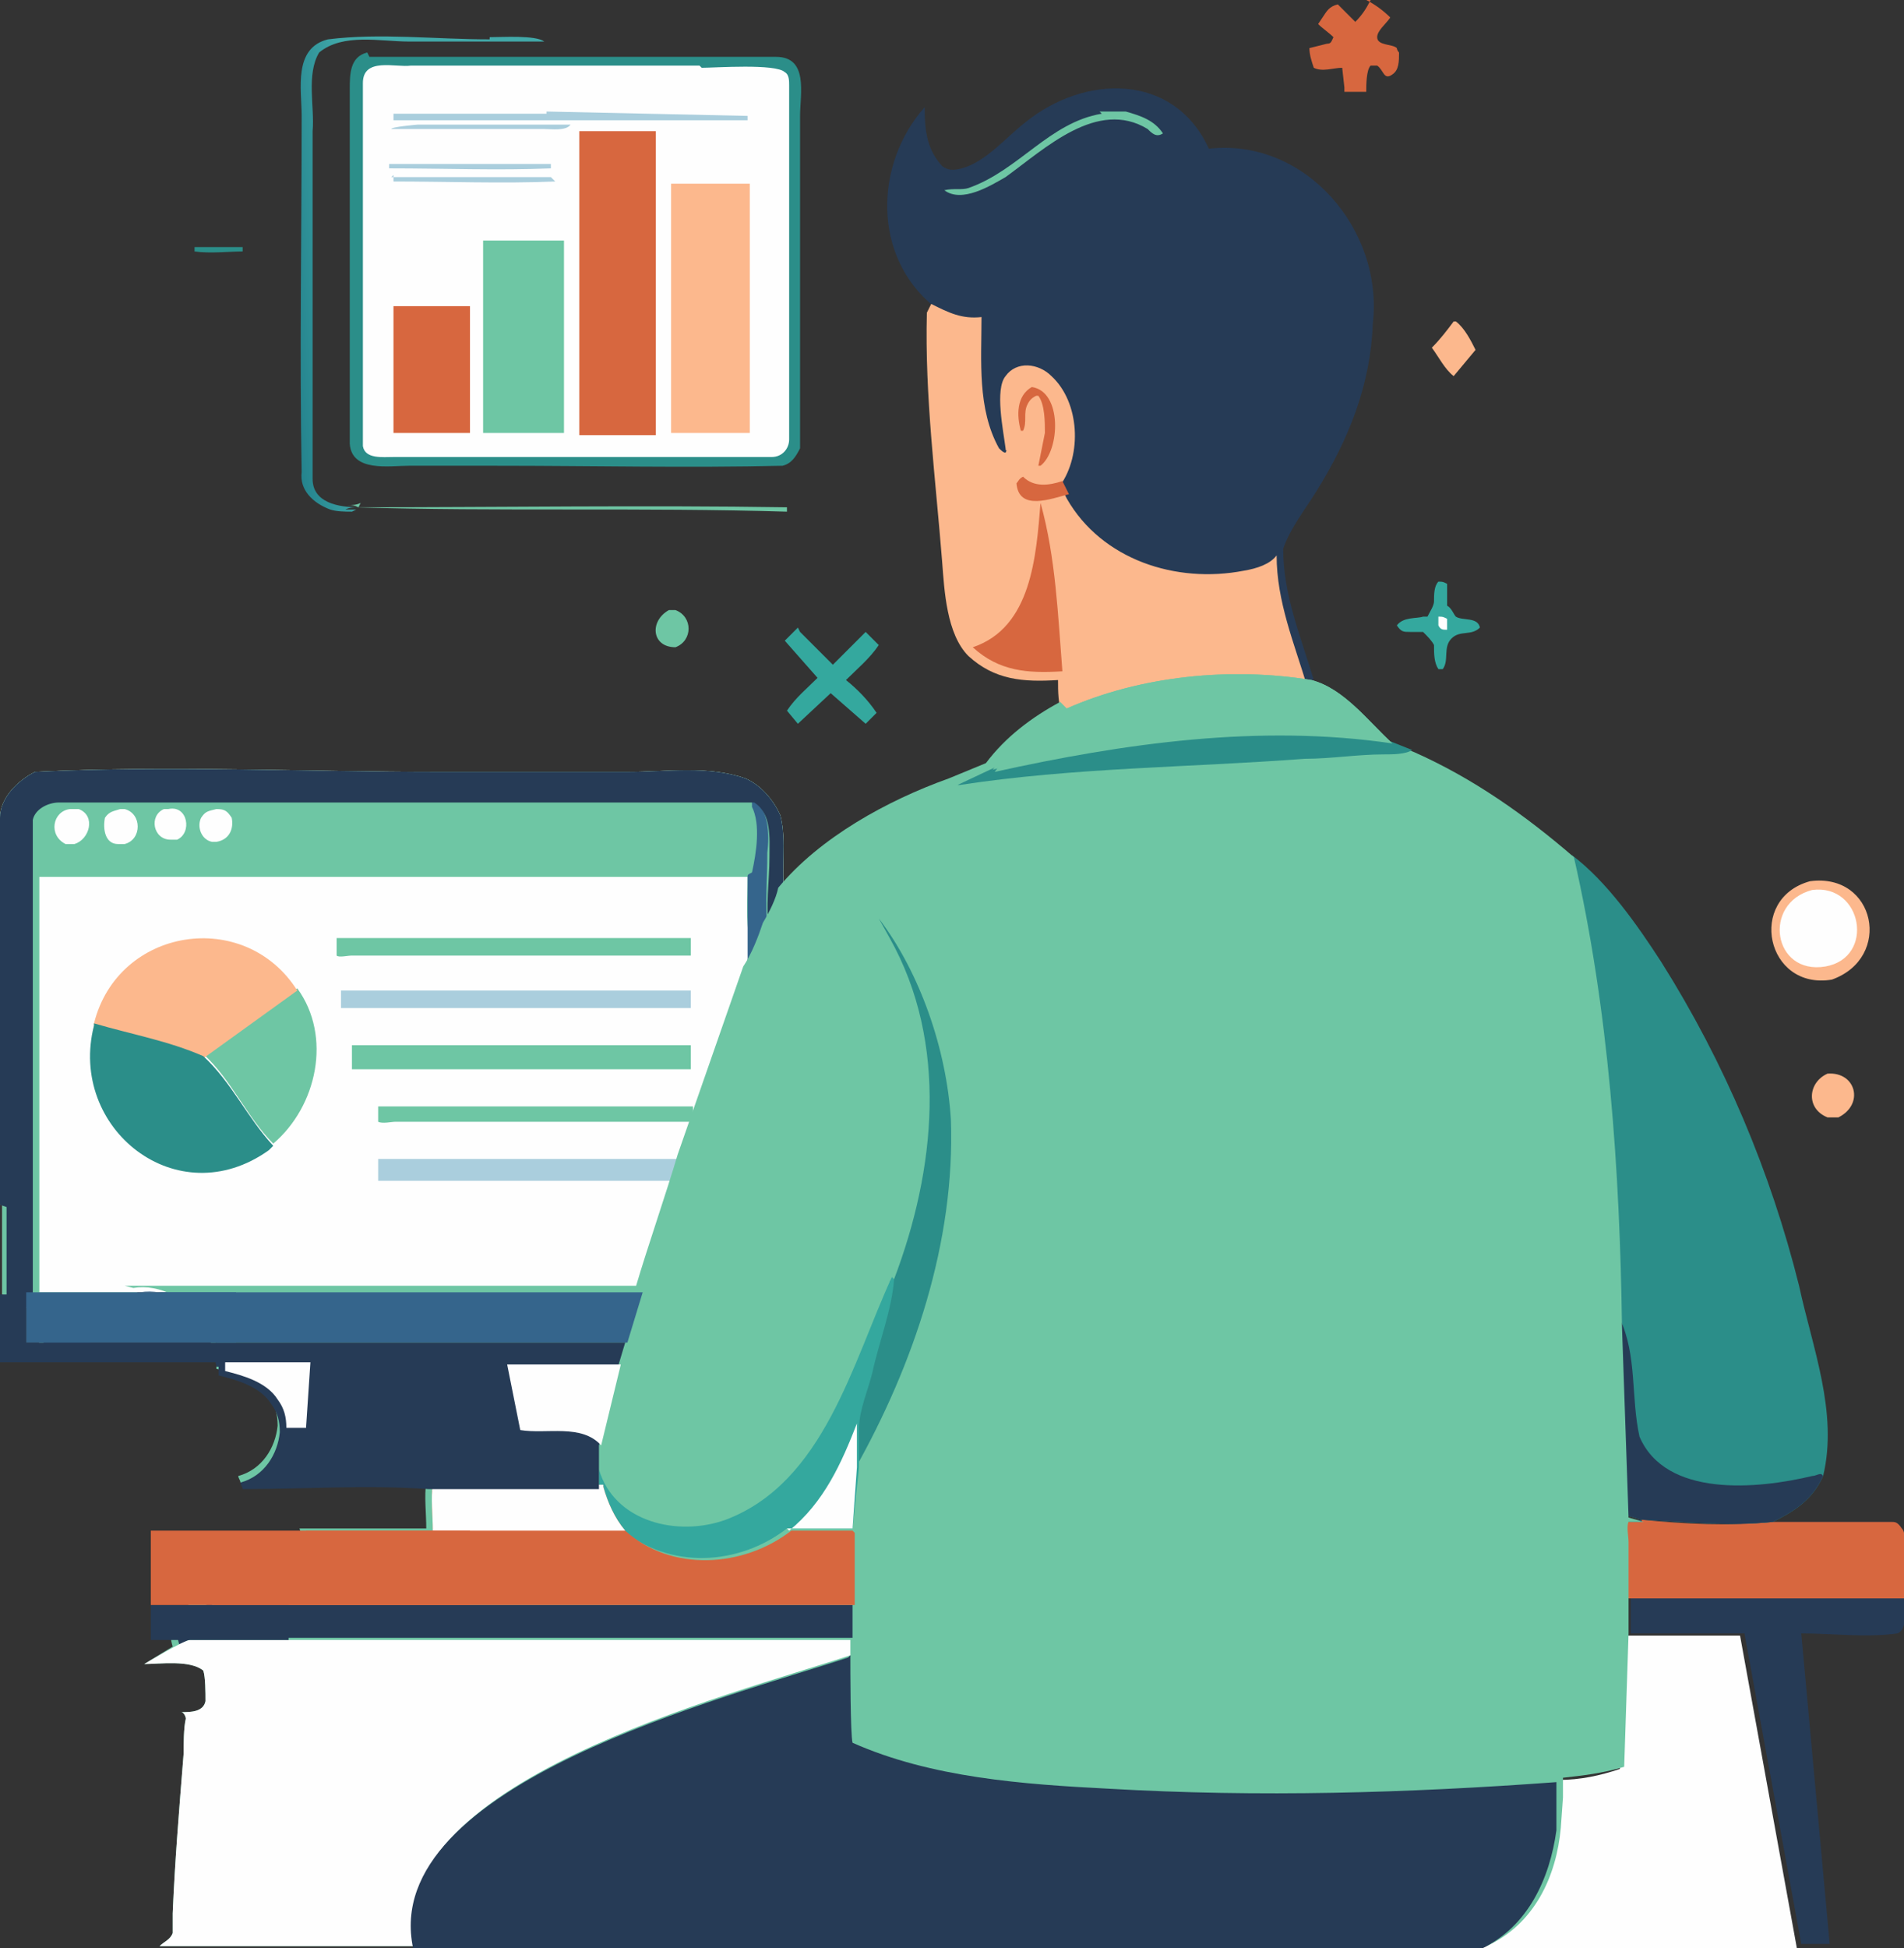 <?xml version="1.0" encoding="UTF-8"?><svg id="a" xmlns="http://www.w3.org/2000/svg" xmlns:xlink="http://www.w3.org/1999/xlink" viewBox="0 0 87.1 89.1"><rect x="0" y="0" width="87.1" height="89.1" fill="#333333" stroke="none"/><defs><style>.c{fill:#fefefe;}.c,.d,.e,.f,.g,.h,.i,.j,.k,.l{stroke-width:0px;}.d{fill:#6ec6a4;}.e{fill:url(#b);}.f{fill:#fcb88d;}.g{fill:#2b8e89;}.h{fill:#d7673f;}.i{fill:#35658c;}.j{fill:#aacedd;}.k{fill:#34a89e;}.l{fill:#263b56;}</style><linearGradient id="b" x1="13.2" y1="75.5" x2="16.4" y2="75.7" gradientTransform="translate(0 88.3) scale(1 -1)" gradientUnits="userSpaceOnUse"><stop offset="0" stop-color="#24838d"/><stop offset="1" stop-color="#42aaaa"/></linearGradient></defs><path class="g" d="M8.8,11.3c.8,0,1.5,0,2.3,0v.2c-.6,0-1.5.1-2.2,0v-.2Z"/><path class="d" d="M30.6,27.9h.3c.8.3.8,1.4,0,1.7-1.1,0-1.2-1.2-.3-1.7Z"/><path class="f" d="M66.6,14.7c.4.3.7.9.9,1.3l-1,1.2c-.4-.3-.7-.9-1-1.3.4-.4.7-.8,1-1.2Z"/><path class="f" d="M83.6,49.1c1.3-.1,1.7,1.4.5,2h-.5c-1-.4-.9-1.6,0-2Z"/><path class="k" d="M65.3,28.2c.1-.2.3-.5.3-.7,0-.3,0-.7.2-.9.2,0,.2,0,.4.1v1c.2.1.3.4.4.5.3.2,1,0,1.1.5-.4.4-.9.1-1.3.5-.4.4-.1,1-.4,1.4h-.2c-.2-.3-.2-.7-.2-1.1-.1-.2-.3-.4-.5-.6h-.6c-.3,0-.4,0-.6-.3h0c.3-.4.9-.3,1.2-.4Z"/><path class="c" d="M65.8,28.2c.2,0,.2,0,.4.1,0,.2,0,.3,0,.5-.2,0-.3,0-.4-.2,0-.2,0-.3,0-.5Z"/><path class="d" d="M16.4,23.2c6.5,0,13.1-.1,19.6,0v.2s0,0,0,0c-6.6-.2-13.2,0-19.8-.2h.2c-.2-.1-.3-.1-.5-.1.2,0,.4,0,.6-.1Z"/><path class="k" d="M36.6,28.9l1.5,1.5,1.5-1.5.6.6c-.4.6-1,1.1-1.5,1.6.5.4,1,.9,1.4,1.5l-.5.5-1.6-1.4-1.5,1.4-.5-.6c.4-.6.9-1,1.4-1.5l-1.5-1.7.6-.6Z"/><path class="h" d="M62.5,0c.4.2.8.5,1.1.8-.2.3-.6.6-.6.9,0,.4.7.3.9.5,0,0,0,.1.1.2,0,.4,0,.8-.3,1-.4.3-.4-.2-.7-.4,0,0-.3,0-.3,0-.2.2-.2.9-.2,1.2-.3,0-.7,0-1,0v-.2c0,0-.1-.9-.1-.9-.4,0-.9.2-1.3,0-.1-.3-.2-.6-.2-.9l.8-.2c.2,0,.2-.1.3-.3-.2-.2-.5-.4-.7-.6l.2-.3c.2-.3.3-.5.7-.6l.8.8c.3-.3.5-.6.7-1Z"/><path class="e" d="M22.4,1.7c.6,0,2.1-.1,2.5.2-2.1,0-4.1,0-6.2,0-1.3,0-3-.4-4.1.5-.6,1-.2,2.5-.3,3.6,0,2.2,0,4.4,0,6.6,0,3.1,0,6.2,0,9.3,0,1.1,1.2,1.3,2.1,1.3-.2,0-.4,0-.6.1.2,0,.3,0,.5,0h0s-.2.1-.2.1c-.3,0-.7,0-1-.1-.8-.3-1.4-.9-1.3-1.7-.1-5.4,0-10.9,0-16.3,0-1.2-.4-3.1,1.2-3.5,2.4-.3,4.9,0,7.4,0Z"/><path class="f" d="M82.8,40.3c3-.4,3.8,3.5,1,4.5-3,.5-3.9-3.7-1-4.5Z"/><path class="c" d="M82.9,40.7c2.3-.3,2.9,3.1.6,3.5-2.4.4-2.9-2.9-.6-3.5Z"/><path class="l" d="M75.1,69.5c2,.2,4,.3,6,.1,1.8,0,3.6,0,5.4,0,.2,0,.3,0,.5.3.2.2.1.7.1,1,0,.7,0,1.5,0,2.2,0,.5.2,1.4-.3,1.6-1.4.2-3,0-4.4,0l1.3,14.2h-1.3s-2.6-14.2-2.6-14.2h-5.2c0-1.4,0-2.9,0-4.3,0-.3,0-.7,0-.9.2,0,.4,0,.7,0Z"/><path class="h" d="M75.1,69.5c2,.2,4,.3,6,.1,1.8,0,3.6,0,5.4,0,.2,0,.3,0,.5.3.2.2.1.7.1,1,0,.7,0,1.5,0,2.2h-12.7c0-1.2-.1-2.4,0-3.5.2,0,.4,0,.7,0Z"/><path class="c" d="M74.4,74.8h5.2c0,0,2.6,14.3,2.6,14.3-4.8,0-9.6,0-14.4,0,2.2-1,3.1-3.2,3.4-5.4v-1.4c0,0,.1-.9.1-.9,1,0,1.9-.2,2.8-.5l.2-6.1Z"/><path class="g" d="M71.9,39.1c1.6,1.2,3,3.2,4.1,4.9,2.9,4.6,5,9.6,6.3,14.8.6,2.8,1.8,5.8,1.1,8.7-.5,1.1-1.3,1.6-2.3,2.1-2,.2-4,0-6-.1l-.7-.2-.3-8.7c-.2-7.2-.6-14.5-2.2-21.5Z"/><path class="l" d="M74.1,60.6v-.3c.8,1.7.5,3.6.9,5.4,1.2,2.8,5.4,2.4,7.9,1.8.2,0,.4-.2.5,0-.5,1.1-1.3,1.6-2.3,2.1-2,.2-4,0-6-.1l-.7-.2-.3-8.7Z"/><path class="g" d="M16.9,2.6c6.2,0,12.4,0,18.6,0,1.5,0,1.1,1.7,1.1,2.7,0,5.1,0,10.2,0,15.2-.2.4-.4.7-.8.8-4.3.1-8.7,0-13.1,0-1.3,0-2.7,0-4,0-.9,0-2.6.3-2.7-1,0-5.4,0-10.8,0-16.2,0-.7,0-1.5.8-1.7Z"/><path class="c" d="M32.1,3.1c.6,0,3.4-.2,3.8.2.2.1.2.4.2.6,0,5.4,0,10.8,0,16.2,0,.4-.3.8-.8.8-1.5,0-3,0-4.6,0-4.2,0-8.5,0-12.7,0-.5,0-1.3.1-1.4-.5,0-5.5,0-11,0-16.6,0-1.2,1.5-.7,2.2-.8,4.4,0,8.8,0,13.2,0Z"/><path class="j" d="M17.9,7.5h7.3s0,.2,0,.2c-2.4.1-4.9,0-7.4,0v-.2Z"/><path class="j" d="M17.9,8.1c.8,0,7.1,0,7.3,0,0,0,.1.1.2.2-2.4.1-5,0-7.4,0v-.3Z"/><path class="j" d="M19.2,5.7c2.3,0,4.6,0,6.9,0h0c-.2.3-.9.2-1.2.2-1.8,0-3.6,0-5.5,0-.3,0-1.3,0-1.5,0h0c0-.1,1.2-.2,1.2-.2Z"/><path class="j" d="M25,5.1l9.2.2h0c0,0,0,.2,0,.2-3.9,0-12.2,0-16.2,0h0c0-.1,0-.3,0-.3h7Z"/><path class="h" d="M17.9,14h3.6s0,5.8,0,5.8h-3.5s0-5.8,0-5.8Z"/><path class="d" d="M22.1,11h3.7s0,8.8,0,8.8h-3.7s0-8.8,0-8.8Z"/><path class="f" d="M33.5,8.4h.8s0,11.4,0,11.4c-.6,0-3.1,0-3.6,0v-11.4s2.9,0,2.9,0Z"/><path class="h" d="M26.5,6h3.5s0,13.9,0,13.9h-3.5s0-13.9,0-13.9Z"/><path class="l" d="M43.1,7.6c.3.2.5.2.9.1,1.1-.3,2-1.4,2.9-2.1,2.7-2.2,6.8-2.3,8.4,1.2,4.4-.5,8,3.7,7.5,8-.1,2.8-1.1,5.3-2.6,7.7-.5.8-1.2,1.7-1.5,2.6,0,2.1.8,4,1.4,6-3.7-.6-7.8-.2-11.2,1.3-.2-.5-.2-1.1-.2-1.6-1.6.1-2.9,0-4.1-1.1-1-1-1.1-3-1.2-4.3-.3-3.8-.8-7.6-.7-11.4-2.8-2.3-2.7-6.5-.4-9.1,0,1.1.1,2,.9,2.8Z"/><path class="d" d="M50.3,5.1c.4,0,.8,0,1.2,0,.7.2,1.3.4,1.7,1h0c-.3.2-.5,0-.7-.2-2.3-1.4-4.7.9-6.5,2.2-.7.4-2,1.2-2.8.6h0c.4-.1.8,0,1.1-.1,2.3-.8,3.7-3,6.1-3.4Z"/><path class="f" d="M42.6,13.9c.8.4,1.4.7,2.3.6,0,2-.2,4.2.8,6,.1.1.2.2.3.2.1-.2,0,0,0-.2-.1-.8-.5-2.7,0-3.3.5-.7,1.5-.6,2.1,0,1.3,1.2,1.4,3.6.4,5l.3.6c1.6,2.8,5,3.9,8.1,3.3.6-.1,1.2-.3,1.5-.7,0,2.1.8,4,1.4,6-3.7-.6-7.8-.2-11.2,1.3-.2-.5-.2-1.1-.2-1.6-1.6.1-2.9,0-4.1-1.1-1-1-1.1-3-1.2-4.3-.3-3.8-.8-7.6-.7-11.4Z"/><path class="h" d="M48.9,22.6c-.8.2-2.3.8-2.4-.5.1-.1.1-.2.3-.3.5.5,1.2.4,1.8.2l.3.6Z"/><path class="h" d="M47.2,17.7c1.4.2,1.3,2.9.4,3.6h-.1c0,0,.3-1.5.3-1.5,0-.5,0-1.3-.3-1.7h-.1c-.2.1-.3.2-.4.4-.2.4,0,.8-.2,1.2h-.1c-.2-.7-.2-1.6.5-2Z"/><path class="h" d="M47.6,23c.7,2.5.8,5.2,1,7.7-1.6.1-2.9,0-4.1-1.1,2.7-.9,2.9-4.2,3.1-6.6Z"/><path class="c" d="M0,55.1c0-4.2,0-8.4,0-12.6,0-1.7,0-3.4,0-5.1,0-.9.8-1.7,1.6-2.1,6.1-.3,12.4,0,18.5,0,2.9,0,5.7,0,8.6,0,1.8,0,3.7-.3,5.4.3.7.3,1.3,1,1.6,1.7.3,1.2,0,2.5.2,3.7-.2.6-.5,1.1-.7,1.6-.3.6-.5,1.4-.9,2l-3,8.6c-.5,1.6-1.4,4.3-1.9,5.9H5.9s.4,0,.4,0h0c-1.1.3-2.1,1.1-2.4,2.2h-.1c-.3,0-.6,0-.8,0-.3,0-1,.7-1.2.6,0,0,0-.1,0-.1h0s0-.2,0-.2c0-.7,0-1.2-.5-1.8h-.1c-.4-.4-.6-.5-1.1-.6v-4.2Z"/><path class="d" d="M17.3,50.6c3.7,0,7.5,0,11.2,0,.5,0,3,0,3.2,0,0,.3,0,.5,0,.7-4.5,0-9,0-13.6,0-.2,0-.6.1-.8,0v-.7Z"/><path class="j" d="M17.4,53h13.8s-.3,1-.3,1h-13.6s0-1,0-1Z"/><path class="d" d="M15.4,42.9h16.2s0,.8,0,.8c-5.2,0-10.3,0-15.5,0-.2,0-.6.1-.7,0v-.7Z"/><path class="j" d="M15.6,45.3h16s0,.8,0,.8H15.6s0-.8,0-.8Z"/><path class="d" d="M16.1,47.8h15.5s0,1.1,0,1.1h-15.5s0-1.1,0-1.1Z"/><path class="d" d="M9.3,48.3l4.3-3.1c1.6,2.2.9,5.4-1.1,7.1-1.2-1.2-1.9-2.9-3.2-4.1Z"/><path class="f" d="M4.3,46.8c1.1-4.4,6.9-5.3,9.3-1.5l-4.3,3.1c-1.6-.7-3.3-1-5-1.5Z"/><path class="g" d="M4.3,46.8c1.7.5,3.4.8,5,1.5,1.3,1.2,2,2.8,3.2,4.1l-.2.2c-4.2,3-9.2-1-8-5.7Z"/><path class="d" d="M0,55.1c0-4.2,0-8.4,0-12.6,0-1.7,0-3.4,0-5.1,0-.9.8-1.7,1.6-2.1,6.1-.3,12.4,0,18.5,0,2.9,0,5.7,0,8.6,0,1.8,0,3.7-.3,5.4.3.7.3,1.3,1,1.6,1.7.3,1.2,0,2.5.2,3.7-.2.6-.5,1.1-.7,1.6-.3.6-.5,1.4-.9,2v-1.6c-.2-.9-.1-2-.1-2.9H1.8s0,16.9,0,16.9h0c0,0,0,2.1,0,2.1h4.1s.4,0,.4,0h0c-1.1.3-2.1,1.1-2.4,2.2h-.1c-.3,0-.6,0-.8,0-.3,0-1,.7-1.2.6,0,0,0-.1,0-.1h0s0-.2,0-.2c0-.7,0-1.2-.5-1.8h-.1c-.4-.4-.6-.5-1.1-.6v-4.2Z"/><path class="c" d="M9.9,37c.4,0,.5.1.7.4.1.5-.1,1-.7,1.1h-.2c-.5-.1-.7-.7-.5-1.1.2-.3.3-.3.7-.4Z"/><path class="c" d="M7.4,37h.3c.9-.2,1.1,1.1.4,1.4h-.3c-.8,0-1-1.1-.3-1.4Z"/><path class="c" d="M3.3,37h.3c.8.3.5,1.4-.2,1.6h-.4c-.8-.4-.6-1.5.2-1.6Z"/><path class="c" d="M5.5,37h.2c.8.2.8,1.4,0,1.6h-.3c-.6,0-.7-.7-.6-1.2.2-.3.4-.3.7-.4Z"/><path class="i" d="M34.4,36.5c.8.5.8,1.7.7,2.5,0,1.1-.1,2.3,0,3.4-.3.6-.5,1.4-.9,2v-1.6c0,0,0-2.7,0-2.7,0-.1,0-.1.2-.2.2-.9.4-2.2,0-3,0-.1,0-.2,0-.4Z"/><path class="l" d="M0,55.1c0-4.2,0-8.4,0-12.6,0-1.7,0-3.4,0-5.1,0-.9.8-1.7,1.6-2.1,6.1-.3,12.4,0,18.5,0,2.9,0,5.7,0,8.6,0,1.8,0,3.7-.3,5.4.3.7.3,1.3,1,1.6,1.7.3,1.2,0,2.5.2,3.7-.2.6-.5,1.1-.7,1.6-.2-1.1,0-2.3,0-3.4,0-.9.1-2-.7-2.5-9.3,0-18.6,0-27.8,0-1.3,0-2.7,0-4,0-.5,0-1.1.3-1.2.8,0,1.1,0,2.3,0,3.4h0s0,18.4,0,18.4h.5s4.1,0,4.1,0h.4s0,.1,0,.1c-1.1.3-2.1,1-2.4,2.1h-.1c-.3,0-.6,0-.8,0-.3,0-1,.7-1.2.6,0,0,0-.1,0-.1h0s0-.2,0-.2c0-.7,0-1.2-.5-1.8h-.1c-.4-.4-.6-.5-1.1-.6v-4.2Z"/><path class="d" d="M48.8,32.4c3.4-1.5,7.5-1.9,11.2-1.3,1.5.4,2.6,1.9,3.7,2.9l1,.4c2.7,1.2,5.1,2.9,7.3,4.8,1.6,7,2.1,14.3,2.2,21.5l.3,8.7.7.2c-.2,0-.4,0-.7,0-.1.2,0,.7,0,.9,0,1.3,0,2.9,0,4.2l-.2,6.1c-1,.3-1.9.4-2.8.5v.9c0,0-.1,1.4-.1,1.4-.2,2.2-1.2,4.4-3.4,5.4h-10.1c-12.9,0-25.9.2-38.8,0H7.3c.2-.2.5-.3.6-.6,0-.2,0-.6,0-.9.1-2.4.3-4.8.5-7.3,0-.4,0-1.2.1-1.6h0c0-.1-.1-.3-.2-.3.4,0,1,0,1.1-.5,0-.4,0-1.1-.1-1.4-.6-.5-2-.3-2.7-.3l1.3-.8c-.1-.3-.1-.6-.1-.9.3-.2.6-.8.9-1.1.2,0,.5,0,.7,0,.1,0,.3,0,.5-.1.3-.3.6-.5,1-.3.5.2,1,.3,1.5,0,1.2-.4,1.7-1.8,1.3-3h5.8c0-.7-.1-1.5,0-2.1-2.8-.1-5.7,0-8.5,0,0-.1-.1-.2-.1-.3,1.1-.3,1.7-1.3,1.8-2.3,0-.5-.1-.9-.4-1.3-.5-.8-1.6-1.1-2.4-1.3v-.3s0-.1,0-.1h-.1c0,0-.2-1-.2-1l-.3-.7c-.7-1.1-2-1.8-3.2-1.6h0c0,0-.4-.1-.4-.1h23.4c.5-1.7,1.4-4.3,1.9-6l3-8.6c.4-.6.7-1.4.9-2,.3-.5.6-1.1.7-1.6,1.9-2.3,5-4,7.8-5l1.7-.7c.9-1.2,2.1-2.1,3.4-2.8Z"/><path class="g" d="M45.4,35.2c5.9-1.4,12.2-2.2,18.2-1.3l1,.4c-.3.2-.9.2-1.3.2-1.2,0-2.4.2-3.6.2-5.3.4-10.6.4-15.8,1.2h-.1c0,0,1.7-.8,1.7-.8Z"/><path class="g" d="M40.9,58.5c1.9-5,2.5-10.8-.2-15.6l-.5-.9h0c1.9,2.5,3.1,6,3.3,9.2.2,5.6-1.7,11.2-4.4,16v-1.8c0-.8.4-1.7.6-2.5.3-1.4.9-2.9,1-4.3Z"/><path class="k" d="M40.9,58.5c-.1,1.4-.7,2.9-1,4.3-.2.8-.6,1.7-.6,2.5v1.8c0,0-.3,2.8-.3,2.8h-.2c0,0-2.8,0-2.8,0-2.2,1.7-5.4,1.9-7.6,0-.5-.6-.8-1.3-1-2v-1.1c0,0,0,.4,0,.4.7,2.4,3.6,3.1,5.8,2.3,4.5-1.7,5.8-7.2,7.6-11.1Z"/><path class="c" d="M36.1,70c1.6-1.3,2.4-3.1,3.1-4.9v.2c0,0,0,1.8,0,1.8l-.2,2.8h-.2c0,0-2.8,0-2.8,0Z"/><path class="d" d="M48.8,32.4c3.4-1.5,7.5-1.9,11.2-1.3,1.5.4,2.6,1.9,3.7,2.9-6.1-.9-12.3,0-18.2,1.3.9-1.2,2.1-2.1,3.4-2.8Z"/><path class="l" d="M9.7,73.4h1.5s27.8,0,27.8,0v1.5c-10,0-20,0-30,0-.3,0-.5.2-.8.3-.1-.3-.1-.6-.1-.9.3-.2,1.3-1,1.6-1Z"/><path class="i" d="M6.3,59.1h23.1s-.7,2.3-.7,2.3H9.9s-.3-.7-.3-.7c-.7-1.1-2-1.8-3.2-1.6h0Z"/><path class="h" d="M27.6,68c.2.7.5,1.4,1,2,2.1,1.9,5.4,1.7,7.6,0h2.8s.1.1.1.1v3.3c0,0-27.9,0-27.9,0h-1.5c.1,0,.3-.1.5-.1.3-.3.6-.5,1-.3.5.2,1,.3,1.5,0,1.2-.4,1.7-1.8,1.3-3h5.8c0-.7-.1-1.5,0-2.1h7.8Z"/><path class="c" d="M27.6,68c.2.7.5,1.4,1,2h-8.8c0-.7-.1-1.5,0-2.1h7.8Z"/><path class="l" d="M9.9,61.4h18.7s-.3,1-.3,1l-.9,3.7c0,.5,0,1.5,0,2h-7.8c-2.8-.2-5.7,0-8.5,0,0-.1-.1-.2-.1-.3,1.1-.3,1.7-1.3,1.8-2.3,0-.5-.1-.9-.4-1.3-.5-.8-1.6-1.1-2.4-1.3v-.3s0-.1,0-.1h-.1c0,0-.2-1-.2-1Z"/><path class="c" d="M10.3,62.3h3.9s-.2,3-.2,3h-.9c0-.5-.1-.9-.4-1.3-.5-.8-1.6-1.1-2.4-1.3v-.3s0-.1,0-.1Z"/><path class="c" d="M23.2,62.4h5.2s-.9,3.7-.9,3.7c-.9-1-2.5-.5-3.7-.7l-.6-3Z"/><path class="c" d="M9,75h29.9s0,.7,0,.7c-5.4,1.8-21.5,5.8-19.9,13.3H7.3c.2-.2.5-.3.6-.6,0-.2,0-.6,0-.9.1-2.4.3-4.8.5-7.3,0-.4,0-1.2.1-1.6h0c0-.1-.1-.3-.2-.3.4,0,1,0,1.1-.5,0-.4,0-1.1-.1-1.4-.6-.5-2-.3-2.7-.3,0,0,1.8-1.1,2.1-1.1Z"/><path class="l" d="M38.9,75.7c0,.6,0,3.6.1,4,3.6,1.6,7.8,1.9,11.7,2.1,6.9.4,13.7.2,20.5-.3,0,.3,0,.5,0,.8v1.4c-.3,2.2-1.3,4.4-3.4,5.4h-10.1c-12.9,0-25.9.2-38.8,0-1.6-7.5,14.5-11.5,19.9-13.3Z"/><polygon class="l" points="10.3 62.3 0 62.3 0 59.2 1.2 59.2 1.2 61.4 9.9 61.4 10.3 62.3"/><rect class="i" x="1.2" y="59.1" width="9.6" height="2.3"/><rect class="l" x="6.9" y="73.4" width="6.3" height="1.6"/><rect class="h" x="6.9" y="70" width="14.6" height="3.4"/></svg>